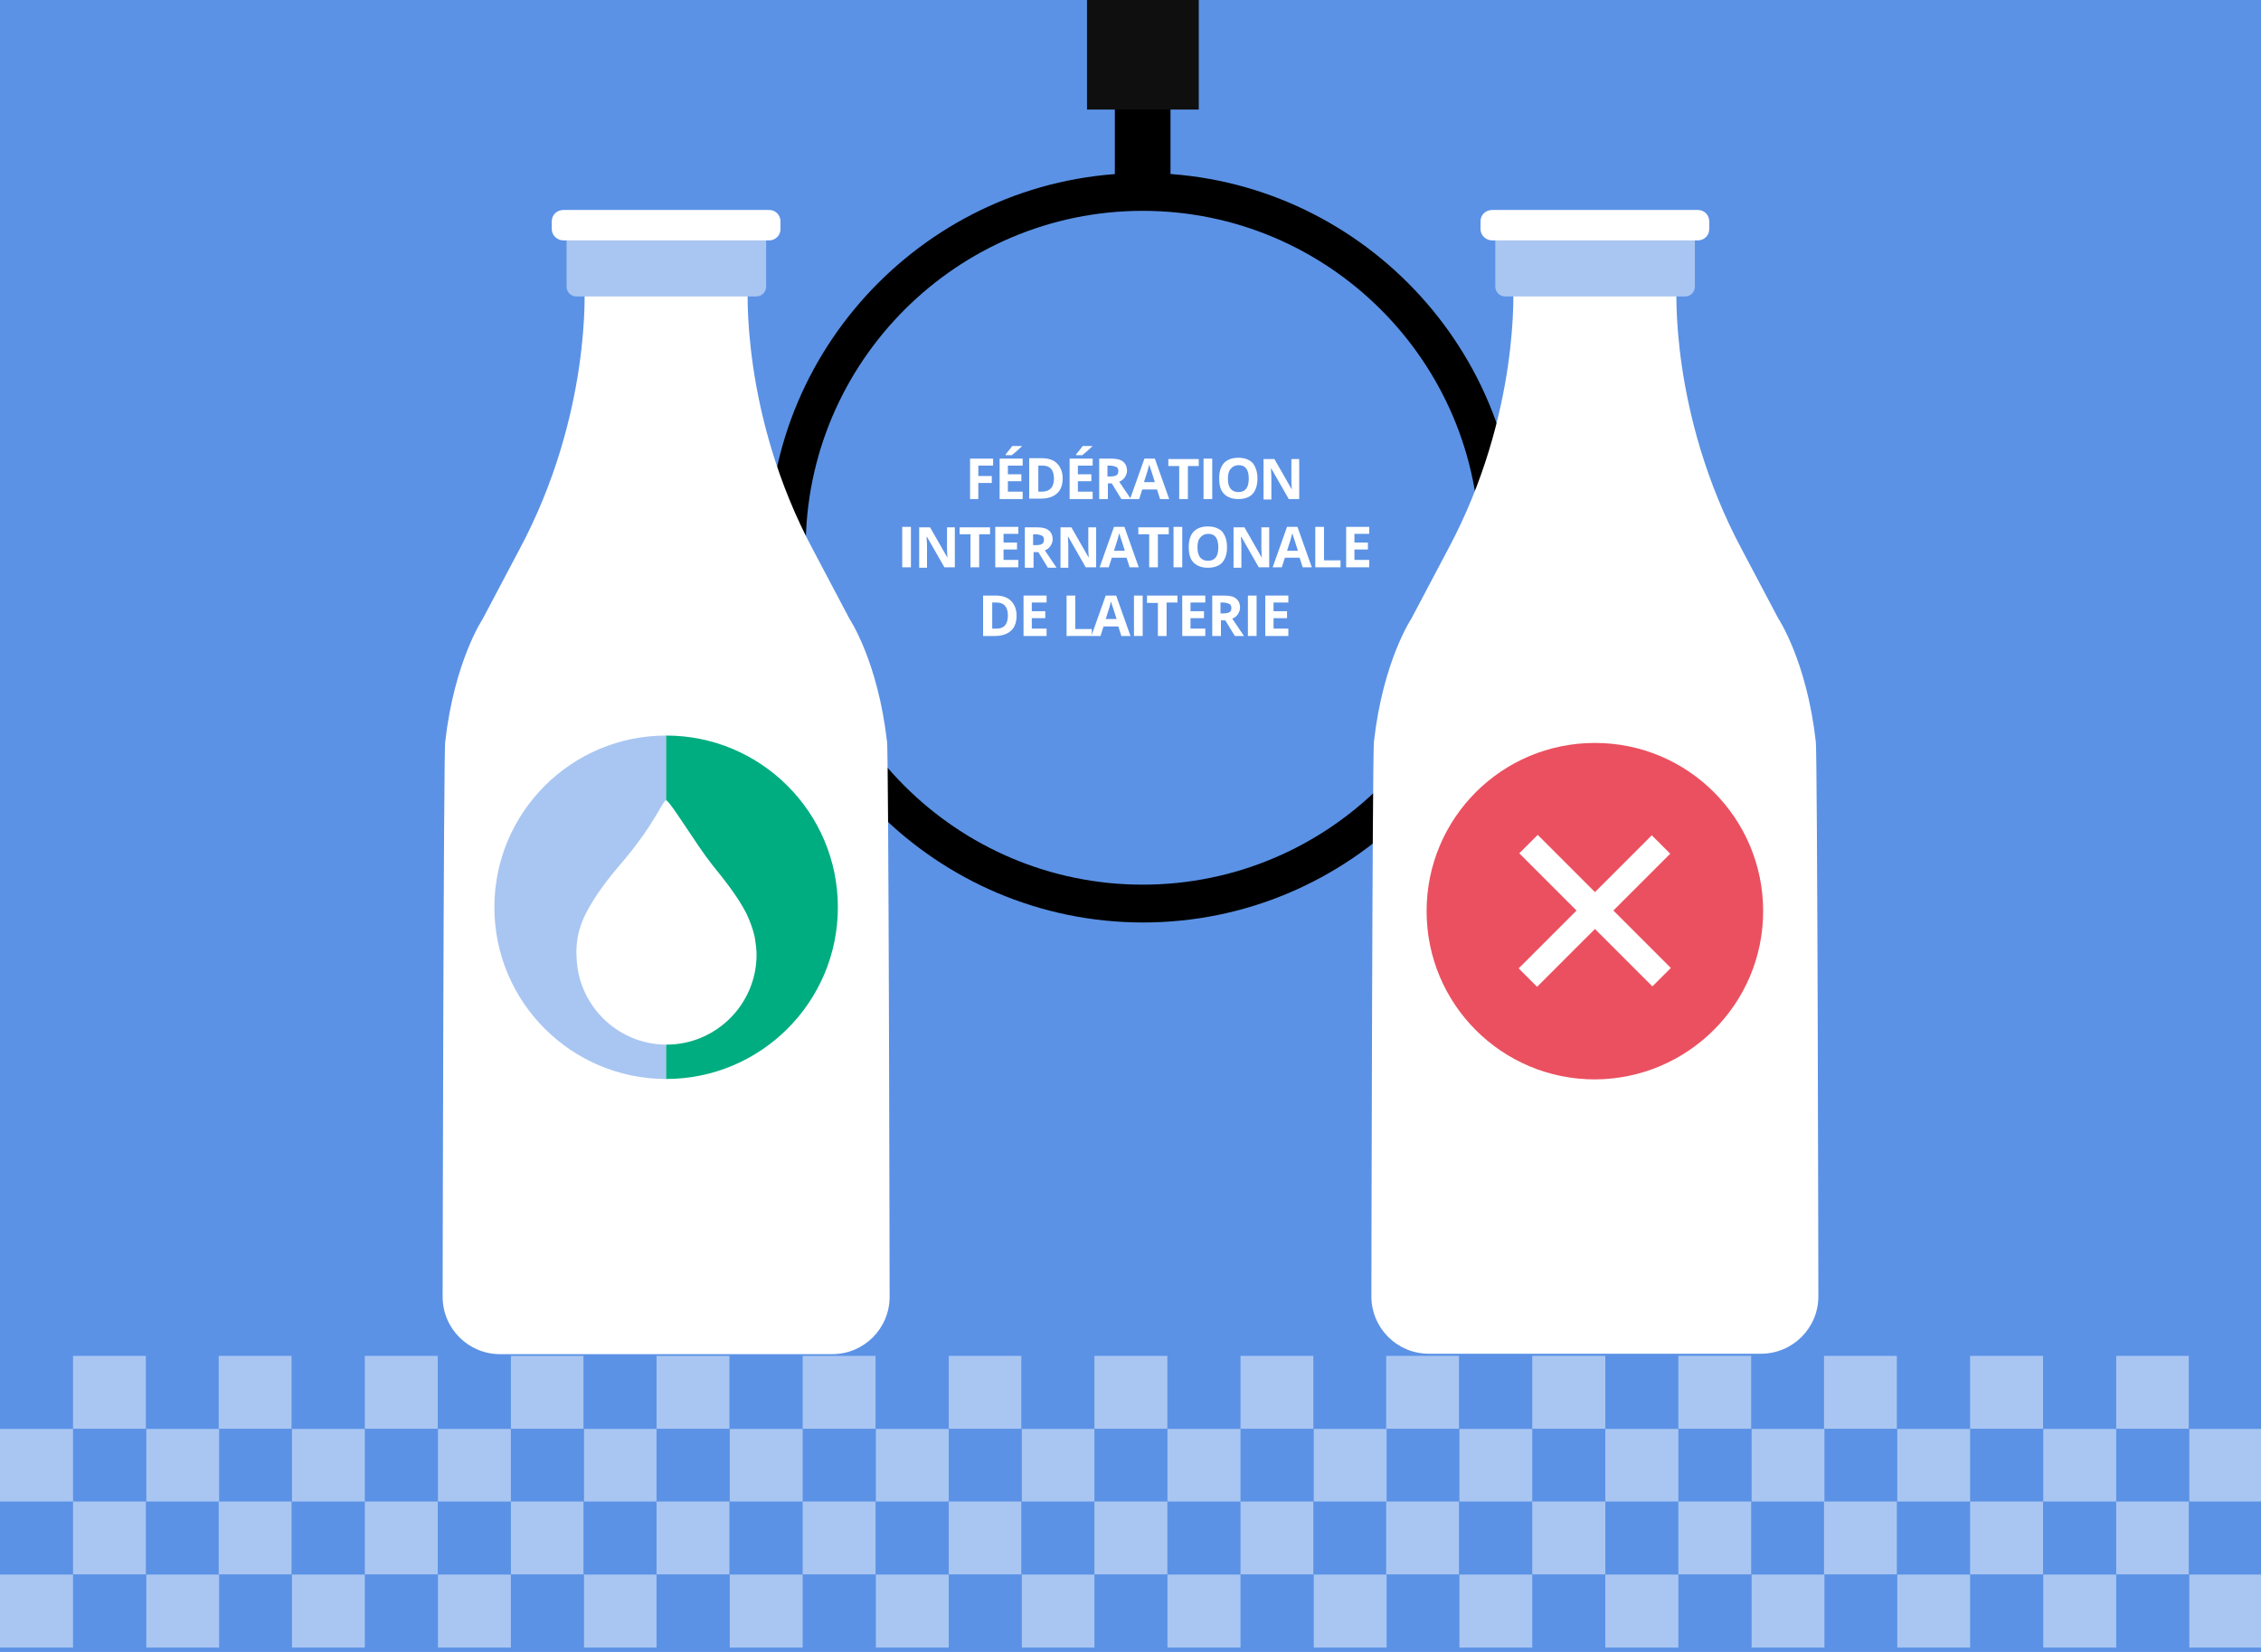 <?xml version="1.0" encoding="utf-8"?>
<!DOCTYPE svg PUBLIC "-//W3C//DTD SVG 1.1//EN" "http://www.w3.org/Graphics/SVG/1.1/DTD/svg11.dtd">
<svg version="1.1" xmlns="http://www.w3.org/2000/svg" xmlns:xlink="http://www.w3.org/1999/xlink" x="0px" y="0px" width="520px"
	 height="100%" viewBox="0 0 520 380" enable-background="new 0 0 520 380" xml:space="preserve" preserveAspectRatio="none">
<g id="FONDS">
	<rect fill="#5B92E5" width="520" height="380"/>
</g>
<g id="ILLUS">
	<g>
		<rect x="256.4" y="18.5" width="12.8" height="26.6"/>
		<polyline fill="#0F0F0F" points="250,0 250,25.2 275.7,25.2 275.7,0 		"/>
		<path d="M349.1,126L349.1,126c0,47.5-38.7,86.2-86.2,86.2c-47.5,0-86.2-38.7-86.2-86.2c0-47.5,38.7-86.2,86.2-86.2
			C310.4,39.8,349.1,78.5,349.1,126z M185.3,126c0,42.8,34.8,77.5,77.5,77.5c42.8,0,77.5-34.8,77.5-77.5c0-42.8-34.8-77.5-77.5-77.5
			C220.1,48.5,185.3,83.3,185.3,126z"/>
	</g>
	<g>
		<g>
			<path fill="#FFFFFF" d="M225,114.8h-1.9v-9.3h5.3v1.6H225v2.4h3.1v1.6H225V114.8z"/>
			<path fill="#FFFFFF" d="M235.2,114.8h-5.3v-9.3h5.3v1.6h-3.4v2h3.1v1.6h-3.1v2.4h3.4V114.8z M231.3,104.7v-0.2
				c0.7-0.8,1.2-1.5,1.5-1.9h2.2v0.1c-0.2,0.2-0.6,0.5-1.1,1c-0.5,0.4-0.9,0.8-1.2,1H231.3z"/>
			<path fill="#FFFFFF" d="M244.4,110c0,1.5-0.4,2.7-1.3,3.5c-0.9,0.8-2.1,1.2-3.8,1.2h-2.6v-9.3h2.9c1.5,0,2.7,0.4,3.5,1.2
				S244.4,108.6,244.4,110z M242.4,110.1c0-2-0.9-3-2.6-3h-1v6h0.8C241.4,113.1,242.4,112.1,242.4,110.1z"/>
			<path fill="#FFFFFF" d="M251.3,114.8H246v-9.3h5.3v1.6h-3.4v2h3.1v1.6h-3.1v2.4h3.4V114.8z M247.5,104.7v-0.2
				c0.7-0.8,1.2-1.5,1.5-1.9h2.2v0.1c-0.2,0.2-0.6,0.5-1.1,1c-0.5,0.4-0.9,0.8-1.2,1H247.5z"/>
			<path fill="#FFFFFF" d="M254.8,111.2v3.6h-2v-9.3h2.7c1.3,0,2.2,0.2,2.8,0.7c0.6,0.5,0.9,1.2,0.9,2.1c0,0.5-0.2,1-0.5,1.5
				c-0.3,0.4-0.7,0.8-1.3,1c1.4,2.1,2.3,3.4,2.7,4h-2.2l-2.2-3.6H254.8z M254.8,109.6h0.6c0.6,0,1.1-0.1,1.4-0.3
				c0.3-0.2,0.4-0.5,0.4-1c0-0.4-0.2-0.8-0.5-0.9s-0.8-0.3-1.4-0.3h-0.6V109.6z"/>
			<path fill="#FFFFFF" d="M266.8,114.8l-0.7-2.2h-3.4l-0.7,2.2h-2.1l3.3-9.3h2.4l3.3,9.3H266.8z M265.6,110.9c-0.6-2-1-3.1-1.1-3.4
				s-0.1-0.5-0.2-0.6c-0.1,0.5-0.5,1.9-1.2,4H265.6z"/>
			<path fill="#FFFFFF" d="M273.2,114.8h-2v-7.6h-2.5v-1.6h7v1.6h-2.5V114.8z"/>
			<path fill="#FFFFFF" d="M276.8,114.8v-9.3h2v9.3H276.8z"/>
			<path fill="#FFFFFF" d="M289.2,110.1c0,1.5-0.4,2.7-1.1,3.5s-1.9,1.2-3.3,1.2s-2.5-0.4-3.3-1.2s-1.1-2-1.1-3.6s0.4-2.7,1.1-3.5
				c0.8-0.8,1.9-1.2,3.3-1.2c1.4,0,2.5,0.4,3.3,1.2C288.8,107.4,289.2,108.6,289.2,110.1z M282.4,110.1c0,1,0.2,1.8,0.6,2.3
				c0.4,0.5,1,0.8,1.8,0.8c1.6,0,2.4-1,2.4-3.1c0-2.1-0.8-3.1-2.3-3.1c-0.8,0-1.4,0.3-1.8,0.8C282.6,108.3,282.4,109.1,282.4,110.1z
				"/>
			<path fill="#FFFFFF" d="M298.9,114.8h-2.5l-4-7h-0.1c0.1,1.2,0.1,2.1,0.1,2.7v4.4h-1.8v-9.3h2.5l4,7h0c-0.1-1.2-0.1-2.1-0.1-2.6
				v-4.4h1.8V114.8z"/>
			<path fill="#FFFFFF" d="M207.5,130.5v-9.3h2v9.3H207.5z"/>
			<path fill="#FFFFFF" d="M219.7,130.5h-2.5l-4-7h-0.1c0.1,1.2,0.1,2.1,0.1,2.7v4.4h-1.8v-9.3h2.5l4,7h0c-0.1-1.2-0.1-2.1-0.1-2.6
				v-4.4h1.8V130.5z"/>
			<path fill="#FFFFFF" d="M225.2,130.5h-2v-7.6h-2.5v-1.6h7v1.6h-2.5V130.5z"/>
			<path fill="#FFFFFF" d="M234.2,130.5h-5.3v-9.3h5.3v1.6h-3.4v2h3.1v1.6h-3.1v2.4h3.4V130.5z"/>
			<path fill="#FFFFFF" d="M237.7,127v3.6h-2v-9.3h2.7c1.3,0,2.2,0.2,2.8,0.7c0.6,0.5,0.9,1.2,0.9,2.1c0,0.5-0.2,1-0.5,1.5
				c-0.3,0.4-0.7,0.8-1.3,1c1.4,2.1,2.3,3.4,2.7,4H241l-2.2-3.6H237.7z M237.7,125.4h0.6c0.6,0,1.1-0.1,1.4-0.3
				c0.3-0.2,0.4-0.5,0.4-1c0-0.4-0.2-0.8-0.5-0.9s-0.8-0.3-1.4-0.3h-0.6V125.4z"/>
			<path fill="#FFFFFF" d="M252.2,130.5h-2.5l-4-7h-0.1c0.1,1.2,0.1,2.1,0.1,2.7v4.4h-1.8v-9.3h2.5l4,7h0c-0.1-1.2-0.1-2.1-0.1-2.6
				v-4.4h1.8V130.5z"/>
			<path fill="#FFFFFF" d="M259.8,130.5l-0.7-2.2h-3.4l-0.7,2.2h-2.1l3.3-9.3h2.4l3.3,9.3H259.8z M258.7,126.7c-0.6-2-1-3.1-1.1-3.4
				s-0.1-0.5-0.2-0.6c-0.1,0.5-0.5,1.9-1.2,4H258.7z"/>
			<path fill="#FFFFFF" d="M266.3,130.5h-2v-7.6h-2.5v-1.6h7v1.6h-2.5V130.5z"/>
			<path fill="#FFFFFF" d="M269.9,130.5v-9.3h2v9.3H269.9z"/>
			<path fill="#FFFFFF" d="M282.2,125.9c0,1.5-0.4,2.7-1.1,3.5s-1.9,1.2-3.3,1.2s-2.5-0.4-3.3-1.2s-1.1-2-1.1-3.6s0.4-2.7,1.1-3.5
				c0.8-0.8,1.9-1.2,3.3-1.2c1.4,0,2.5,0.4,3.3,1.2C281.8,123.2,282.2,124.3,282.2,125.9z M275.4,125.9c0,1,0.2,1.8,0.6,2.3
				c0.4,0.5,1,0.8,1.8,0.8c1.6,0,2.4-1,2.4-3.1c0-2.1-0.8-3.1-2.3-3.1c-0.8,0-1.4,0.3-1.8,0.8C275.6,124.1,275.4,124.8,275.4,125.9z
				"/>
			<path fill="#FFFFFF" d="M292,130.5h-2.5l-4-7h-0.1c0.1,1.2,0.1,2.1,0.1,2.7v4.4h-1.8v-9.3h2.5l4,7h0c-0.1-1.2-0.1-2.1-0.1-2.6
				v-4.4h1.8V130.5z"/>
			<path fill="#FFFFFF" d="M299.6,130.5l-0.7-2.2h-3.4l-0.7,2.2h-2.1l3.3-9.3h2.4l3.3,9.3H299.6z M298.5,126.7c-0.6-2-1-3.1-1.1-3.4
				s-0.1-0.5-0.2-0.6c-0.1,0.5-0.5,1.9-1.2,4H298.5z"/>
			<path fill="#FFFFFF" d="M302.5,130.5v-9.3h2v7.7h3.8v1.6H302.5z"/>
			<path fill="#FFFFFF" d="M314.9,130.5h-5.3v-9.3h5.3v1.6h-3.4v2h3.1v1.6h-3.1v2.4h3.4V130.5z"/>
			<path fill="#FFFFFF" d="M233.8,141.6c0,1.5-0.4,2.7-1.3,3.5c-0.9,0.8-2.1,1.2-3.8,1.2h-2.6V137h2.9c1.5,0,2.7,0.4,3.5,1.2
				S233.8,140.1,233.8,141.6z M231.8,141.6c0-2-0.9-3-2.6-3h-1v6h0.8C230.8,144.7,231.8,143.7,231.8,141.6z"/>
			<path fill="#FFFFFF" d="M240.7,146.3h-5.3V137h5.3v1.6h-3.4v2h3.1v1.6h-3.1v2.4h3.4V146.3z"/>
			<path fill="#FFFFFF" d="M245.3,146.3V137h2v7.7h3.8v1.6H245.3z"/>
			<path fill="#FFFFFF" d="M257.9,146.3l-0.7-2.2h-3.4l-0.7,2.2h-2.1l3.3-9.3h2.4l3.3,9.3H257.9z M256.8,142.4c-0.6-2-1-3.1-1.1-3.4
				s-0.1-0.5-0.2-0.6c-0.1,0.5-0.5,1.9-1.2,4H256.8z"/>
			<path fill="#FFFFFF" d="M260.8,146.3V137h2v9.3H260.8z"/>
			<path fill="#FFFFFF" d="M268.3,146.3h-2v-7.6h-2.5V137h7v1.6h-2.5V146.3z"/>
			<path fill="#FFFFFF" d="M277.2,146.3h-5.3V137h5.3v1.6h-3.4v2h3.1v1.6h-3.1v2.4h3.4V146.3z"/>
			<path fill="#FFFFFF" d="M280.8,142.7v3.6h-2V137h2.7c1.3,0,2.2,0.2,2.8,0.7c0.6,0.5,0.9,1.2,0.9,2.1c0,0.5-0.2,1-0.5,1.5
				c-0.3,0.4-0.7,0.8-1.3,1c1.4,2.1,2.3,3.4,2.7,4H284l-2.2-3.6H280.8z M280.8,141.1h0.6c0.6,0,1.1-0.1,1.4-0.3
				c0.3-0.2,0.4-0.5,0.4-1c0-0.4-0.2-0.8-0.5-0.9s-0.8-0.3-1.4-0.3h-0.6V141.1z"/>
			<path fill="#FFFFFF" d="M287,146.3V137h2v9.3H287z"/>
			<path fill="#FFFFFF" d="M296.3,146.3h-5.3V137h5.3v1.6h-3.4v2h3.1v1.6h-3.1v2.4h3.4V146.3z"/>
		</g>
	</g>
	<g>
		<g>
			<path fill="#FFFFFF" d="M150.3,63.8l-15.9,1.8c0,0,1.8,29.6-15,60.9l-8.4,15.9c0,0-6.5,9.7-8.6,28.2
				c-0.4,1.3-0.6,127.7-0.6,127.7c0,7.3,5.9,13.2,13.2,13.2h76.4c7.3,0,13.2-5.9,13.2-13.2c0,0-0.2-126.4-0.6-127.7
				c-2.1-18.5-8.6-28.2-8.6-28.2l-8.4-15.9c-16.8-31.4-15-60.9-15-60.9l-15.9-1.8"/>
			<path fill="#A9C6F2" d="M176.2,65.9c0,1.3-1,2.3-2.3,2.3h-41.3c-1.3,0-2.3-1-2.3-2.3V55c0-1.3,1-2.3,2.3-2.3h41.3
				c1.3,0,2.3,1,2.3,2.3V65.9z"/>
			<path fill="#FFFFFF" d="M179.5,52.7c0,1.5-1.2,2.6-2.6,2.6h-47.3c-1.5,0-2.7-1.2-2.7-2.6v-1.8c0-1.5,1.2-2.6,2.7-2.6h47.3
				c1.5,0,2.6,1.2,2.6,2.6V52.7z"/>
			<g>
				<g>
					<path fill="#A9C6F2" d="M153.2,248.2v-79c-21.8,0-39.5,17.7-39.5,39.5C113.7,230.5,131.4,248.2,153.2,248.2z"/>
					<path fill="#00AD80" d="M153.2,169.2v79c21.8,0,39.5-17.7,39.5-39.5S175,169.2,153.2,169.2z"/>
				</g>
				<path fill="#FFFFFF" d="M132.6,218c0.1-2.6,0.8-5.2,2.1-7.8c2.1-4.1,5-7.9,8-11.4c8-9.3,9.7-14.7,10.5-14.7
					c0.8,0,7,10.3,10.5,14.7c2.9,3.6,5.9,7.3,8,11.4c0.8,1.7,1.4,3.4,1.8,5c0,0.2,0.1,0.3,0.1,0.5c0,0,0,0,0,0
					c0.2,1.3,0.4,2.6,0.4,3.9c0,11.4-9.3,20.7-20.7,20.7s-20.7-9.3-20.7-20.7C132.5,219.1,132.6,218.5,132.6,218z"/>
			</g>
		</g>
		<g>
			<path fill="#FFFFFF" d="M363.9,63.8L348,65.5c0,0,1.8,29.6-15,60.9l-8.4,15.9c0,0-6.5,9.7-8.6,28.2c-0.4,1.3-0.6,127.7-0.6,127.7
				c0,7.3,5.9,13.2,13.2,13.2H405c7.3,0,13.2-5.9,13.2-13.2c0,0-0.2-126.4-0.6-127.7c-2.1-18.5-8.6-28.2-8.6-28.2l-8.4-15.9
				c-16.8-31.4-15-60.9-15-60.9l-15.9-1.8"/>
			<path fill="#A9C6F2" d="M389.8,65.9c0,1.3-1,2.3-2.3,2.3h-41.3c-1.3,0-2.3-1-2.3-2.3V55c0-1.3,1-2.3,2.3-2.3h41.3
				c1.3,0,2.3,1,2.3,2.3V65.9z"/>
			<path fill="#FFFFFF" d="M393.1,52.7c0,1.5-1.2,2.6-2.6,2.6h-47.3c-1.5,0-2.7-1.2-2.7-2.6v-1.8c0-1.5,1.2-2.6,2.7-2.6h47.3
				c1.5,0,2.6,1.2,2.6,2.6V52.7z"/>
			<g>
				<path fill="#EB5060" d="M405.5,209.6c0-21.4-17.3-38.7-38.7-38.7v0c-21.4,0-38.7,17.3-38.7,38.7c0,21.4,17.3,38.7,38.7,38.7v0
					C388.2,248.2,405.5,230.9,405.5,209.6z"/>
				<g>
					
						<rect x="363.8" y="188" transform="matrix(0.707 0.707 -0.707 0.707 255.597 -197.98)" fill="#FFFFFF" width="6" height="43.3"/>
					
						<rect x="363.8" y="188" transform="matrix(-0.707 0.707 -0.707 -0.707 774.393 98.37)" fill="#FFFFFF" width="6" height="43.3"/>
				</g>
			</g>
		</g>
	</g>
	<g>
		<g>
			<rect y="311.9" fill="#5B92E5" width="16.8" height="16.8"/>
			<rect x="16.8" y="311.9" fill="#A9C6F2" width="16.8" height="16.8"/>
			<rect x="33.6" y="311.9" fill="#5B92E5" width="16.8" height="16.8"/>
			<rect x="50.3" y="311.9" fill="#A9C6F2" width="16.8" height="16.8"/>
			<rect x="67.1" y="311.9" fill="#5B92E5" width="16.8" height="16.8"/>
			<rect x="83.9" y="311.9" fill="#A9C6F2" width="16.8" height="16.8"/>
			<rect x="100.7" y="311.9" fill="#5B92E5" width="16.8" height="16.8"/>
			<rect x="117.5" y="311.9" fill="#A9C6F2" width="16.8" height="16.8"/>
			<rect x="134.2" y="311.9" fill="#5B92E5" width="16.8" height="16.8"/>
			<rect x="151" y="311.9" fill="#A9C6F2" width="16.8" height="16.8"/>
			<rect x="167.8" y="311.9" fill="#5B92E5" width="16.8" height="16.8"/>
			<rect x="184.6" y="311.9" fill="#A9C6F2" width="16.8" height="16.8"/>
			<rect x="201.4" y="311.9" fill="#5B92E5" width="16.8" height="16.8"/>
			<rect x="218.2" y="311.9" fill="#A9C6F2" width="16.8" height="16.8"/>
			<rect x="234.9" y="311.9" fill="#5B92E5" width="16.8" height="16.8"/>
			<rect x="251.7" y="311.9" fill="#A9C6F2" width="16.8" height="16.8"/>
			<rect x="251.7" y="328.7" fill="#5B92E5" width="16.8" height="16.8"/>
			<rect x="234.9" y="328.7" fill="#A9C6F2" width="16.8" height="16.8"/>
			<rect x="218.2" y="328.7" fill="#5B92E5" width="16.8" height="16.8"/>
			<rect x="201.4" y="328.7" fill="#A9C6F2" width="16.8" height="16.8"/>
			<rect x="184.6" y="328.7" fill="#5B92E5" width="16.8" height="16.8"/>
			<rect x="167.8" y="328.7" fill="#A9C6F2" width="16.8" height="16.8"/>
			<rect x="151" y="328.7" fill="#5B92E5" width="16.8" height="16.8"/>
			<rect x="134.2" y="328.7" fill="#A9C6F2" width="16.8" height="16.8"/>
			<rect x="117.5" y="328.7" fill="#5B92E5" width="16.8" height="16.8"/>
			<rect x="100.7" y="328.7" fill="#A9C6F2" width="16.8" height="16.8"/>
			<rect x="83.9" y="328.7" fill="#5B92E5" width="16.8" height="16.8"/>
			<rect x="67.1" y="328.7" fill="#A9C6F2" width="16.8" height="16.8"/>
			<rect x="50.3" y="328.7" fill="#5B92E5" width="16.8" height="16.8"/>
			<rect x="33.6" y="328.7" fill="#A9C6F2" width="16.8" height="16.8"/>
			<rect x="16.8" y="328.7" fill="#5B92E5" width="16.8" height="16.8"/>
			<rect y="328.7" fill="#A9C6F2" width="16.8" height="16.8"/>
		</g>
		<g>
			<rect x="268.5" y="311.9" fill="#5B92E5" width="16.8" height="16.8"/>
			<rect x="285.3" y="311.9" fill="#A9C6F2" width="16.8" height="16.8"/>
			<rect x="302.1" y="311.9" fill="#5B92E5" width="16.8" height="16.8"/>
			<rect x="318.8" y="311.9" fill="#A9C6F2" width="16.8" height="16.8"/>
			<rect x="335.6" y="311.9" fill="#5B92E5" width="16.8" height="16.8"/>
			<rect x="352.4" y="311.9" fill="#A9C6F2" width="16.8" height="16.8"/>
			<rect x="369.2" y="311.9" fill="#5B92E5" width="16.8" height="16.8"/>
			<rect x="386" y="311.9" fill="#A9C6F2" width="16.8" height="16.8"/>
			<rect x="402.8" y="311.9" fill="#5B92E5" width="16.8" height="16.8"/>
			<rect x="419.5" y="311.9" fill="#A9C6F2" width="16.8" height="16.8"/>
			<rect x="436.3" y="311.9" fill="#5B92E5" width="16.8" height="16.8"/>
			<rect x="453.1" y="311.9" fill="#A9C6F2" width="16.8" height="16.8"/>
			<rect x="469.9" y="311.9" fill="#5B92E5" width="16.8" height="16.8"/>
			<rect x="486.7" y="311.9" fill="#A9C6F2" width="16.8" height="16.8"/>
			<rect x="503.4" y="311.9" fill="#5B92E5" width="16.8" height="16.8"/>
			<rect x="503.4" y="328.7" fill="#A9C6F2" width="16.8" height="16.8"/>
			<rect x="486.7" y="328.7" fill="#5B92E5" width="16.8" height="16.8"/>
			<rect x="469.9" y="328.7" fill="#A9C6F2" width="16.8" height="16.8"/>
			<rect x="453.1" y="328.7" fill="#5B92E5" width="16.8" height="16.8"/>
			<rect x="436.3" y="328.7" fill="#A9C6F2" width="16.8" height="16.8"/>
			<rect x="419.5" y="328.7" fill="#5B92E5" width="16.8" height="16.8"/>
			<rect x="402.8" y="328.7" fill="#A9C6F2" width="16.8" height="16.8"/>
			<rect x="386" y="328.7" fill="#5B92E5" width="16.8" height="16.8"/>
			<rect x="369.2" y="328.7" fill="#A9C6F2" width="16.8" height="16.8"/>
			<rect x="352.4" y="328.7" fill="#5B92E5" width="16.8" height="16.8"/>
			<rect x="335.6" y="328.7" fill="#A9C6F2" width="16.8" height="16.8"/>
			<rect x="318.8" y="328.7" fill="#5B92E5" width="16.8" height="16.8"/>
			<rect x="302.1" y="328.7" fill="#A9C6F2" width="16.8" height="16.8"/>
			<rect x="285.3" y="328.7" fill="#5B92E5" width="16.8" height="16.8"/>
			<rect x="268.5" y="328.7" fill="#A9C6F2" width="16.8" height="16.8"/>
		</g>
		<g>
			<rect y="345.4" fill="#5B92E5" width="16.8" height="16.8"/>
			<rect x="16.8" y="345.4" fill="#A9C6F2" width="16.8" height="16.8"/>
			<rect x="33.6" y="345.4" fill="#5B92E5" width="16.8" height="16.8"/>
			<rect x="50.3" y="345.4" fill="#A9C6F2" width="16.8" height="16.8"/>
			<rect x="67.1" y="345.4" fill="#5B92E5" width="16.8" height="16.8"/>
			<rect x="83.9" y="345.4" fill="#A9C6F2" width="16.8" height="16.8"/>
			<rect x="100.7" y="345.4" fill="#5B92E5" width="16.8" height="16.8"/>
			<rect x="117.5" y="345.4" fill="#A9C6F2" width="16.8" height="16.8"/>
			<rect x="134.2" y="345.4" fill="#5B92E5" width="16.8" height="16.8"/>
			<rect x="151" y="345.4" fill="#A9C6F2" width="16.8" height="16.8"/>
			<rect x="167.8" y="345.4" fill="#5B92E5" width="16.8" height="16.8"/>
			<rect x="184.6" y="345.4" fill="#A9C6F2" width="16.8" height="16.8"/>
			<rect x="201.4" y="345.4" fill="#5B92E5" width="16.8" height="16.8"/>
			<rect x="218.2" y="345.4" fill="#A9C6F2" width="16.8" height="16.8"/>
			<rect x="234.9" y="345.4" fill="#5B92E5" width="16.8" height="16.8"/>
			<rect x="251.7" y="345.4" fill="#A9C6F2" width="16.8" height="16.8"/>
			<rect x="251.7" y="362.2" fill="#5B92E5" width="16.8" height="16.8"/>
			<rect x="234.9" y="362.2" fill="#A9C6F2" width="16.8" height="16.8"/>
			<rect x="218.2" y="362.2" fill="#5B92E5" width="16.8" height="16.8"/>
			<rect x="201.4" y="362.2" fill="#A9C6F2" width="16.8" height="16.8"/>
			<rect x="184.6" y="362.2" fill="#5B92E5" width="16.8" height="16.8"/>
			<rect x="167.8" y="362.2" fill="#A9C6F2" width="16.8" height="16.8"/>
			<rect x="151" y="362.2" fill="#5B92E5" width="16.8" height="16.8"/>
			<rect x="134.2" y="362.2" fill="#A9C6F2" width="16.8" height="16.8"/>
			<rect x="117.5" y="362.2" fill="#5B92E5" width="16.8" height="16.8"/>
			<rect x="100.7" y="362.2" fill="#A9C6F2" width="16.8" height="16.8"/>
			<rect x="83.9" y="362.2" fill="#5B92E5" width="16.8" height="16.8"/>
			<rect x="67.1" y="362.2" fill="#A9C6F2" width="16.8" height="16.8"/>
			<rect x="50.3" y="362.2" fill="#5B92E5" width="16.8" height="16.8"/>
			<rect x="33.6" y="362.2" fill="#A9C6F2" width="16.8" height="16.8"/>
			<rect x="16.8" y="362.2" fill="#5B92E5" width="16.8" height="16.8"/>
			<rect y="362.2" fill="#A9C6F2" width="16.8" height="16.8"/>
		</g>
		<g>
			<rect x="268.5" y="345.4" fill="#5B92E5" width="16.8" height="16.8"/>
			<rect x="285.3" y="345.4" fill="#A9C6F2" width="16.8" height="16.8"/>
			<rect x="302.1" y="345.4" fill="#5B92E5" width="16.8" height="16.8"/>
			<rect x="318.8" y="345.4" fill="#A9C6F2" width="16.8" height="16.8"/>
			<rect x="335.6" y="345.4" fill="#5B92E5" width="16.8" height="16.8"/>
			<rect x="352.4" y="345.4" fill="#A9C6F2" width="16.8" height="16.8"/>
			<rect x="369.2" y="345.4" fill="#5B92E5" width="16.8" height="16.8"/>
			<rect x="386" y="345.4" fill="#A9C6F2" width="16.8" height="16.8"/>
			<rect x="402.8" y="345.4" fill="#5B92E5" width="16.8" height="16.8"/>
			<rect x="419.5" y="345.4" fill="#A9C6F2" width="16.8" height="16.8"/>
			<rect x="436.3" y="345.4" fill="#5B92E5" width="16.8" height="16.8"/>
			<rect x="453.1" y="345.4" fill="#A9C6F2" width="16.8" height="16.8"/>
			<rect x="469.9" y="345.4" fill="#5B92E5" width="16.8" height="16.8"/>
			<rect x="486.7" y="345.4" fill="#A9C6F2" width="16.8" height="16.8"/>
			<rect x="503.4" y="345.4" fill="#5B92E5" width="16.8" height="16.8"/>
			<rect x="503.4" y="362.2" fill="#A9C6F2" width="16.8" height="16.8"/>
			<rect x="486.7" y="362.2" fill="#5B92E5" width="16.8" height="16.8"/>
			<rect x="469.9" y="362.2" fill="#A9C6F2" width="16.8" height="16.8"/>
			<rect x="453.1" y="362.2" fill="#5B92E5" width="16.8" height="16.8"/>
			<rect x="436.3" y="362.2" fill="#A9C6F2" width="16.8" height="16.8"/>
			<rect x="419.5" y="362.2" fill="#5B92E5" width="16.8" height="16.8"/>
			<rect x="402.8" y="362.2" fill="#A9C6F2" width="16.8" height="16.8"/>
			<rect x="386" y="362.2" fill="#5B92E5" width="16.8" height="16.8"/>
			<rect x="369.2" y="362.2" fill="#A9C6F2" width="16.8" height="16.8"/>
			<rect x="352.4" y="362.2" fill="#5B92E5" width="16.8" height="16.8"/>
			<rect x="335.6" y="362.2" fill="#A9C6F2" width="16.8" height="16.8"/>
			<rect x="318.8" y="362.2" fill="#5B92E5" width="16.8" height="16.8"/>
			<rect x="302.1" y="362.2" fill="#A9C6F2" width="16.8" height="16.8"/>
			<rect x="285.3" y="362.2" fill="#5B92E5" width="16.8" height="16.8"/>
			<rect x="268.5" y="362.2" fill="#A9C6F2" width="16.8" height="16.8"/>
		</g>
	</g>
</g>
</svg>
